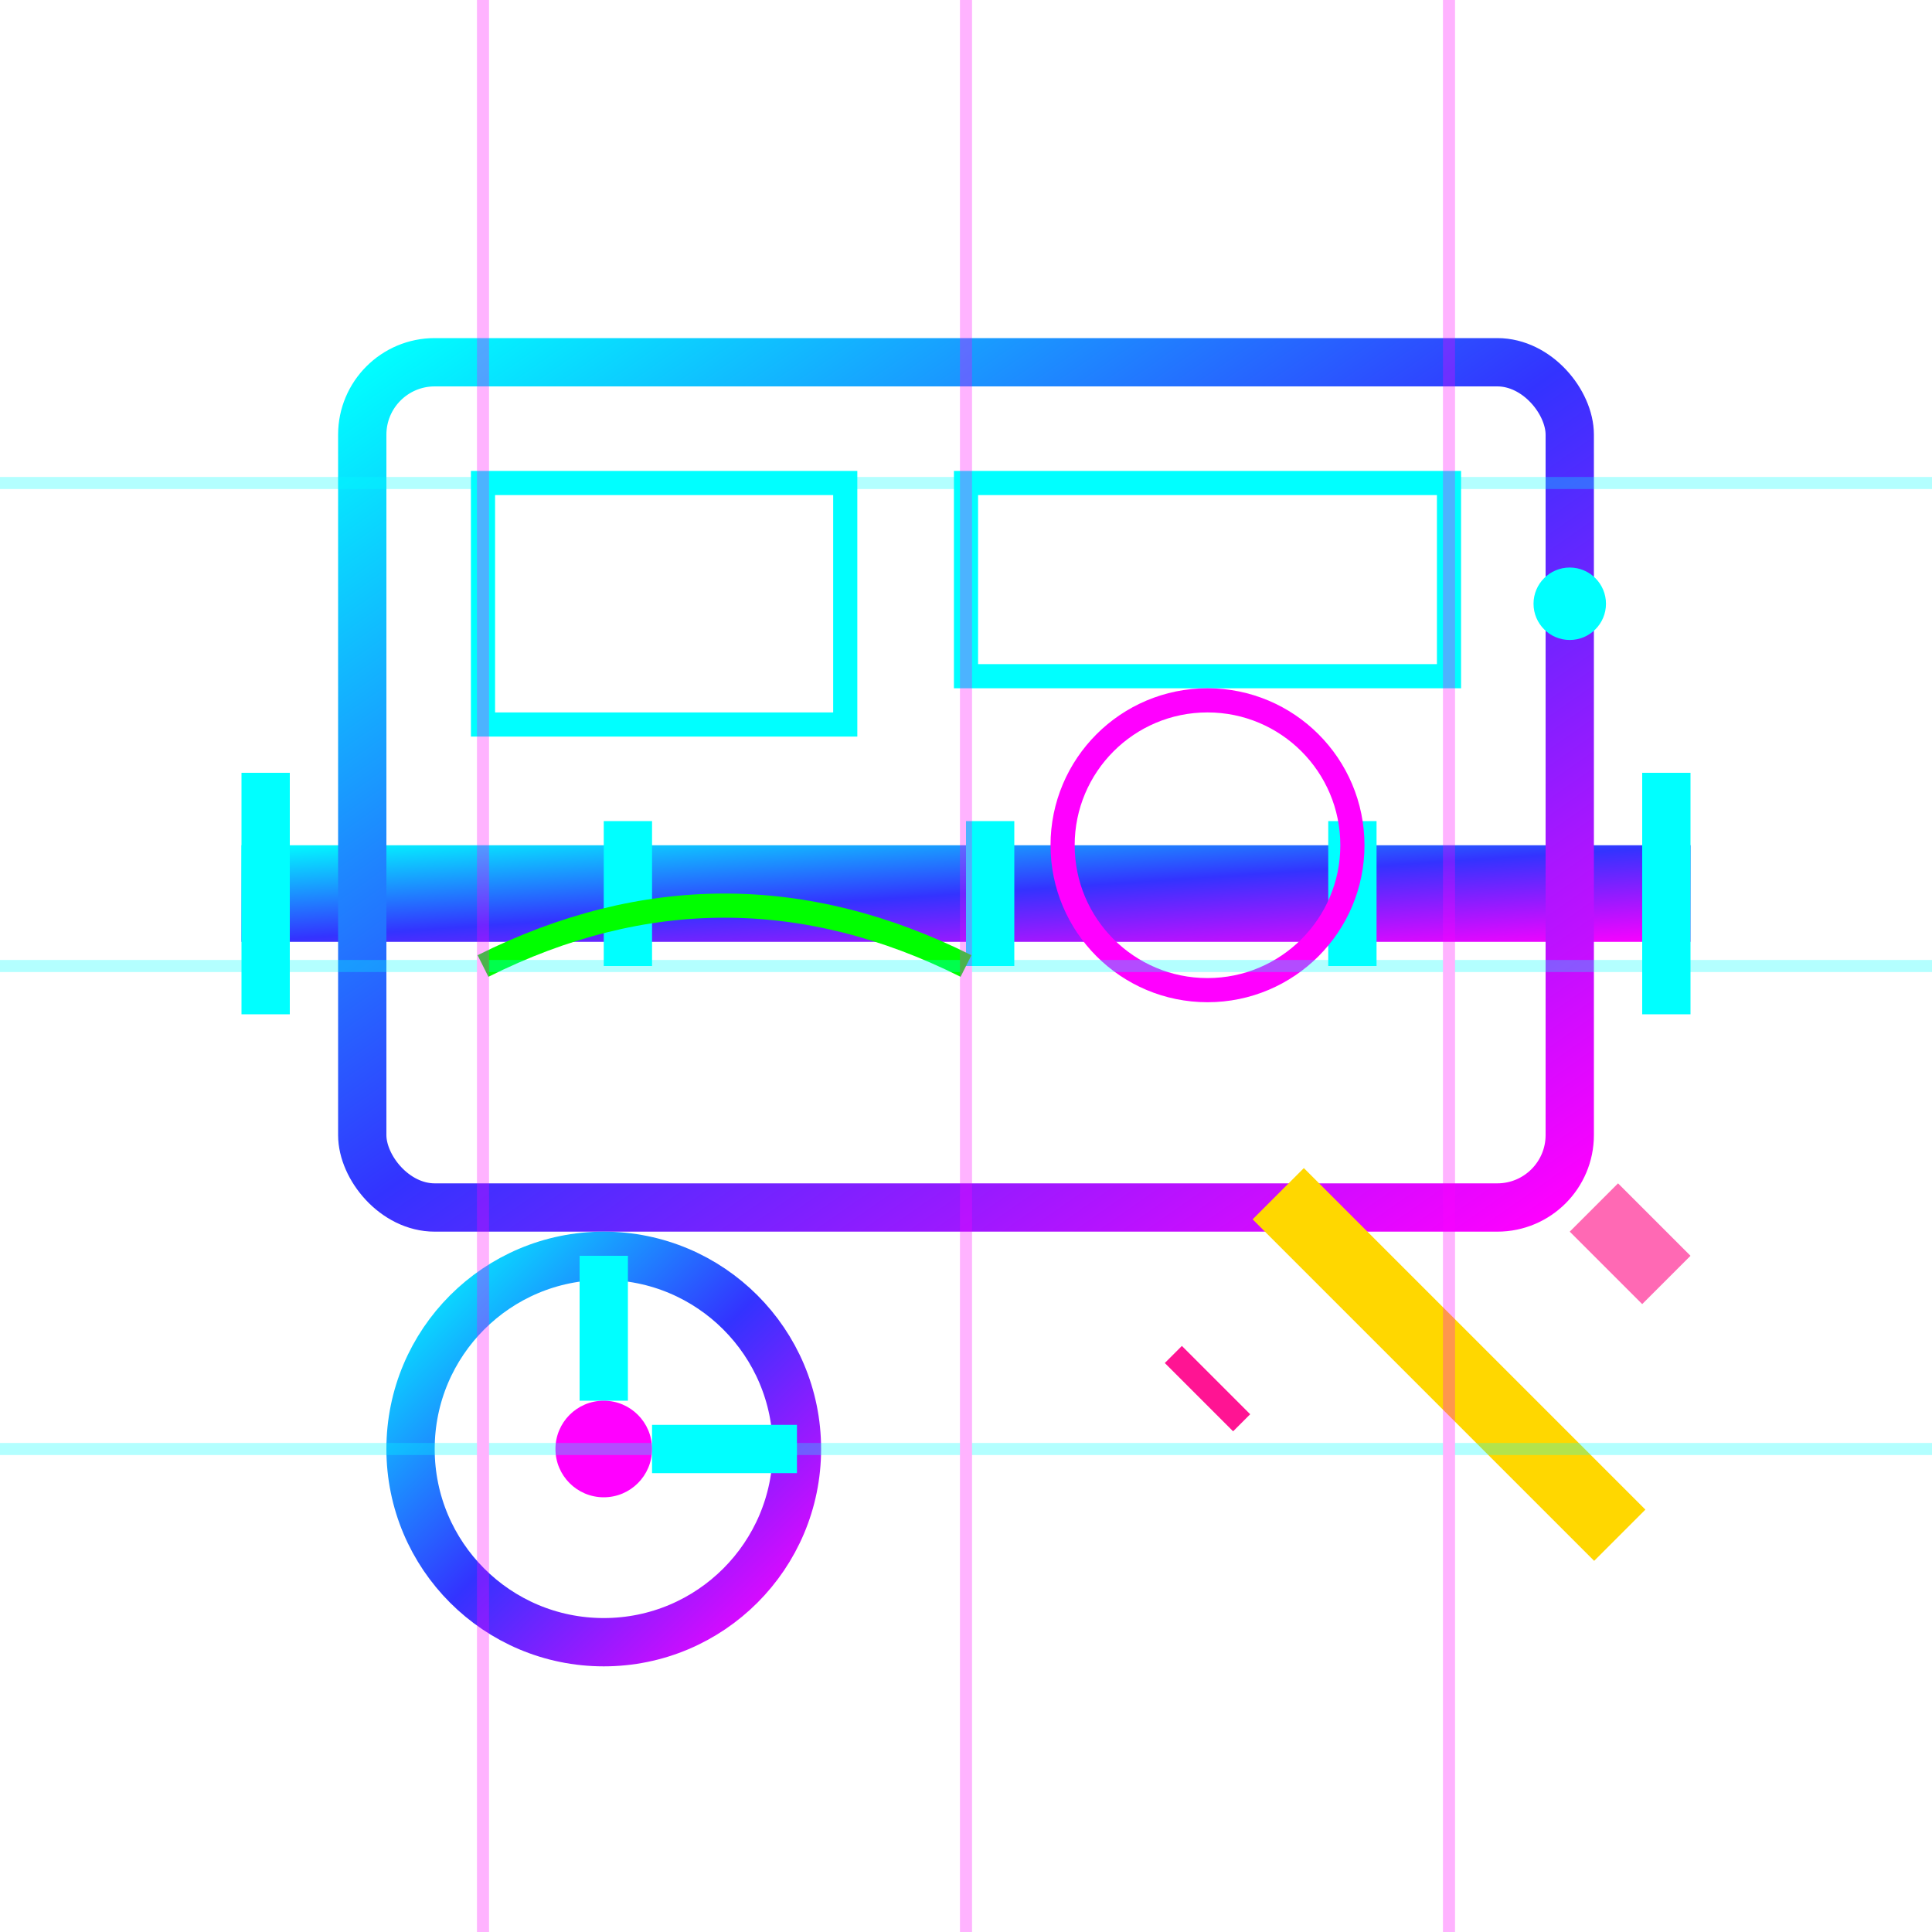 <svg width="80" height="80" viewBox="0 0 80 80" fill="none" xmlns="http://www.w3.org/2000/svg">
  <defs>
    <linearGradient id="designGradient" x1="0%" y1="0%" x2="100%" y2="100%">
      <stop offset="0%" style="stop-color:#00FFFF;stop-opacity:1" />
      <stop offset="50%" style="stop-color:#3333FF;stop-opacity:1" />
      <stop offset="100%" style="stop-color:#FF00FF;stop-opacity:1" />
    </linearGradient>
    <filter id="iconGlow">
      <feGaussianBlur stdDeviation="2" result="coloredBlur"/>
      <feMerge> 
        <feMergeNode in="coloredBlur"/>
        <feMergeNode in="SourceGraphic"/>
      </feMerge>
    </filter>
  </defs>
  
  <!-- Design tool/ruler -->
  <rect x="10" y="35" width="60" height="4" fill="url(#designGradient)" filter="url(#iconGlow)"/>
  <rect x="10" y="32" width="2" height="10" fill="#00FFFF"/>
  <rect x="25" y="34" width="2" height="6" fill="#00FFFF"/>
  <rect x="40" y="34" width="2" height="6" fill="#00FFFF"/>
  <rect x="55" y="34" width="2" height="6" fill="#00FFFF"/>
  <rect x="68" y="32" width="2" height="10" fill="#00FFFF"/>
  
  <!-- Blueprint/drawing -->
  <rect x="15" y="15" width="50" height="35" fill="none" stroke="url(#designGradient)" stroke-width="2" rx="3"/>
  <rect x="20" y="20" width="15" height="10" fill="none" stroke="#00FFFF" stroke-width="1"/>
  <rect x="40" y="20" width="20" height="8" fill="none" stroke="#00FFFF" stroke-width="1"/>
  <circle cx="50" cy="35" r="6" fill="none" stroke="#FF00FF" stroke-width="1"/>
  <path d="M20 40 Q30 35 40 40" fill="none" stroke="#00FF00" stroke-width="1"/>
  
  <!-- Design compass -->
  <circle cx="25" cy="60" r="8" fill="none" stroke="url(#designGradient)" stroke-width="2"/>
  <line x1="25" y1="52" x2="25" y2="58" stroke="#00FFFF" stroke-width="2"/>
  <line x1="27" y1="60" x2="33" y2="60" stroke="#00FFFF" stroke-width="2"/>
  <circle cx="25" cy="60" r="2" fill="#FF00FF"/>
  
  <!-- Pencil/design tool -->
  <rect x="50" y="55" width="20" height="3" fill="#FFD700" transform="rotate(45 60 56.5)"/>
  <polygon points="67,49 70,52 68,54 65,51" fill="#FF69B4"/>
  <rect x="48" y="57" width="4" height="1" fill="#FF1493" transform="rotate(45 50 57.5)"/>
  
  <!-- Digital grid overlay -->
  <g opacity="0.3">
    <line x1="0" y1="20" x2="80" y2="20" stroke="#00FFFF" stroke-width="0.5"/>
    <line x1="0" y1="40" x2="80" y2="40" stroke="#00FFFF" stroke-width="0.5"/>
    <line x1="0" y1="60" x2="80" y2="60" stroke="#00FFFF" stroke-width="0.5"/>
    <line x1="20" y1="0" x2="20" y2="80" stroke="#FF00FF" stroke-width="0.5"/>
    <line x1="40" y1="0" x2="40" y2="80" stroke="#FF00FF" stroke-width="0.5"/>
    <line x1="60" y1="0" x2="60" y2="80" stroke="#FF00FF" stroke-width="0.5"/>
  </g>
  
  <!-- Animated elements -->
  <circle cx="65" cy="25" r="1.5" fill="#00FFFF">
    <animate attributeName="opacity" values="1;0.3;1" dur="2s" repeatCount="indefinite"/>
  </circle>
</svg>